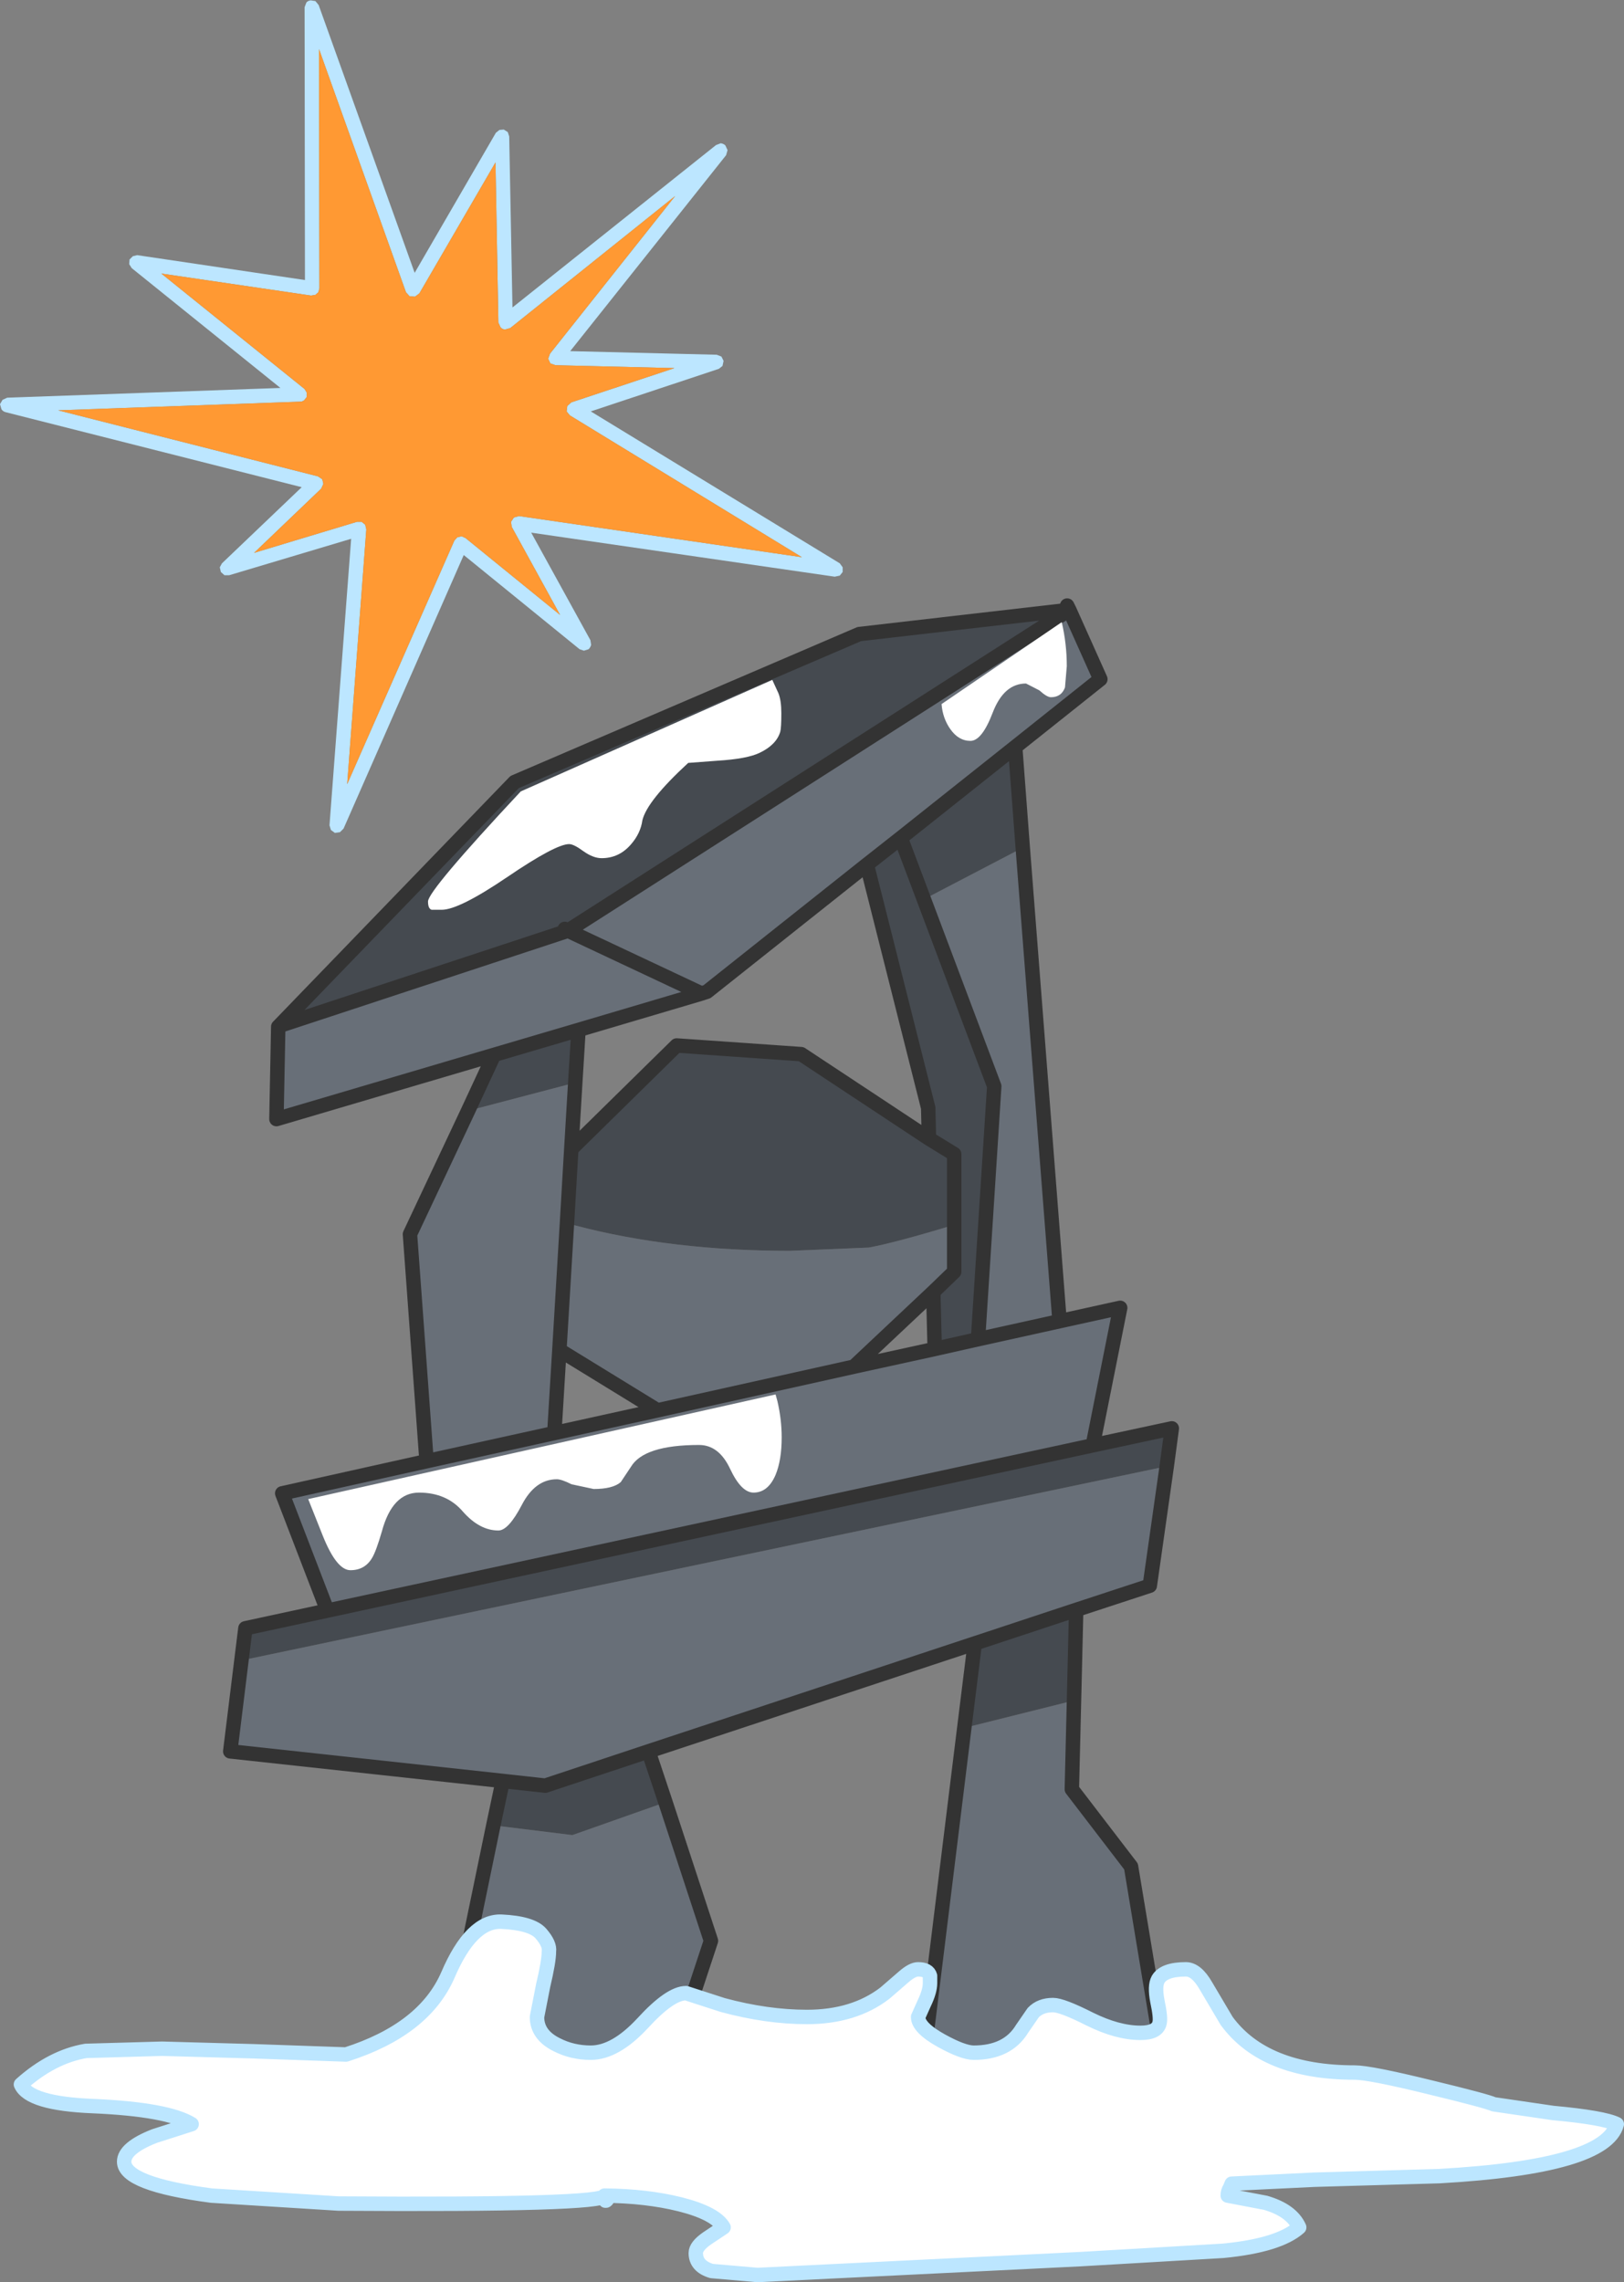 <?xml version="1.0" encoding="UTF-8" standalone="no"?>
<svg xmlns:xlink="http://www.w3.org/1999/xlink" height="316.2px" width="225.0px" xmlns="http://www.w3.org/2000/svg">
  <rect width="100%" height="100%" fill="#808080" stroke="none"/>
  <g transform="matrix(1.0, 0.0, 0.0, 1.0, 110.15, 196.4)">
    <path d="M6.2 -118.35 L6.6 -117.8 6.6 -117.15 6.2 -116.65 5.5 -116.5 -36.55 -122.6 -28.35 -107.7 -28.25 -107.05 Q-28.35 -106.7 -28.6 -106.45 L-29.25 -106.25 -29.85 -106.45 -45.9 -119.5 -62.55 -81.6 -63.05 -81.1 -63.75 -81.0 -64.3 -81.4 -64.5 -82.05 -61.5 -121.75 -78.4 -116.7 -79.05 -116.7 -79.55 -117.15 -79.7 -117.8 -79.4 -118.35 -68.35 -128.9 -109.4 -139.3 Q-109.75 -139.4 -109.95 -139.7 L-110.15 -140.4 -109.8 -141.0 -109.15 -141.3 -71.3 -142.65 -91.9 -159.25 -92.25 -159.8 -92.2 -160.45 -91.75 -160.9 -91.15 -161.05 -67.9 -157.6 -67.95 -195.4 -67.7 -196.05 Q-67.5 -196.3 -67.1 -196.35 L-66.45 -196.25 -66.0 -195.7 -52.7 -158.6 -41.45 -178.0 -40.95 -178.4 -40.35 -178.45 -39.8 -178.1 -39.6 -177.5 -39.15 -153.8 -10.95 -176.3 -10.3 -176.55 Q-9.9 -176.5 -9.65 -176.25 L-9.35 -175.6 -9.55 -174.9 -31.15 -147.75 -10.85 -147.25 -10.2 -147.0 -9.9 -146.4 -10.05 -145.7 -10.55 -145.3 -28.3 -139.4 6.2 -118.35 M-39.45 -150.95 L-40.15 -150.75 Q-40.55 -150.75 -40.8 -151.05 L-41.1 -151.7 -41.5 -173.9 -52.05 -155.75 -52.65 -155.3 -53.4 -155.35 -53.9 -155.9 -65.95 -189.6 -65.9 -156.45 -66.05 -155.9 -66.45 -155.55 -67.05 -155.45 -87.8 -158.5 -67.95 -142.5 -67.65 -142.0 -67.65 -141.4 -68.0 -140.95 Q-68.25 -140.75 -68.55 -140.75 L-102.1 -139.55 -66.1 -130.4 -65.5 -130.0 -65.35 -129.35 -65.65 -128.7 -74.95 -119.8 -60.7 -124.1 -60.05 -124.1 -59.55 -123.7 -59.4 -123.05 -62.05 -87.75 -47.2 -121.5 -46.8 -121.95 -46.2 -122.1 -45.65 -121.85 -32.55 -111.2 -39.25 -123.4 -39.35 -124.1 -38.95 -124.7 -38.25 -124.9 0.95 -119.2 -31.2 -138.85 -31.65 -139.4 -31.55 -140.15 -31.0 -140.65 -16.7 -145.4 -33.2 -145.8 -33.9 -146.05 -34.2 -146.7 -33.95 -147.4 -16.6 -169.25 -39.45 -150.95" fill="#bce6ff" fill-rule="evenodd" stroke="none"/>
    <path d="M-39.45 -150.95 L-16.6 -169.25 -33.95 -147.4 -34.2 -146.7 -33.9 -146.05 -33.2 -145.8 -16.7 -145.4 -31.0 -140.65 -31.55 -140.15 -31.65 -139.4 -31.2 -138.85 0.95 -119.2 -38.25 -124.9 -38.95 -124.7 -39.35 -124.1 -39.25 -123.4 -32.55 -111.2 -45.65 -121.85 -46.2 -122.1 -46.8 -121.95 -47.2 -121.5 -62.05 -87.75 -59.4 -123.05 -59.55 -123.7 -60.05 -124.1 -60.7 -124.1 -74.95 -119.8 -65.65 -128.7 -65.35 -129.35 -65.5 -130.0 -66.1 -130.4 -102.1 -139.55 -68.55 -140.75 Q-68.25 -140.75 -68.0 -140.95 L-67.65 -141.4 -67.65 -142.0 -67.95 -142.5 -87.8 -158.5 -67.05 -155.45 -66.45 -155.55 -66.05 -155.9 -65.9 -156.45 -65.95 -189.6 -53.9 -155.9 -53.4 -155.35 -52.65 -155.3 -52.05 -155.75 -41.5 -173.9 -41.1 -151.7 -40.8 -151.05 Q-40.55 -150.75 -40.15 -150.75 L-39.45 -150.95" fill="#ff9933" fill-rule="evenodd" stroke="none"/>
    <path d="M38.0 -111.9 L42.3 -102.3 30.5 -92.9 14.65 -80.3 9.95 -76.6 -12.2 -59.0 -12.95 -58.75 -30.0 -53.7 -41.7 -50.25 -71.85 -41.35 -71.6 -54.15 -71.5 -54.25 -31.45 -67.45 -12.95 -58.75 -31.45 -67.45 -31.4 -67.5 38.0 -111.9 M31.55 -78.95 L36.65 -13.35 45.05 -15.2 41.25 3.85 -64.8 26.75 -71.05 10.5 -51.05 6.05 -53.35 -25.4 -45.3 -42.5 -30.45 -46.4 -31.0 -37.2 -31.6 -26.9 -30.4 -26.6 Q-17.1 -23.1 -0.7 -23.1 L10.2 -23.55 Q13.8 -24.2 22.05 -26.7 L22.05 -20.2 19.15 -17.4 8.15 -7.05 19.35 -9.5 25.35 -10.85 27.6 -45.9 17.85 -71.8 31.55 -78.95 M51.5 6.75 L49.15 23.3 38.95 26.65 24.9 31.3 -20.3 46.25 -34.6 51.0 -40.5 50.35 -78.25 46.25 -76.7 33.65 51.5 6.75 M38.65 39.2 L38.35 51.5 46.55 62.2 51.65 92.95 17.3 92.95 23.45 43.0 38.65 39.2 M-17.95 53.3 L-11.65 72.5 -18.35 92.8 -42.1 92.95 -45.55 74.65 -41.8 56.5 -30.85 57.85 -17.95 53.3 M-19.05 -1.0 L8.15 -7.05 -19.05 -1.0 -32.65 -9.35 -33.35 2.15 -19.05 -1.0 M-51.05 6.05 L-33.35 2.15 -51.05 6.05 M36.65 -13.35 L25.35 -10.85 36.65 -13.35 M-32.65 -9.35 L-31.6 -26.9 -32.65 -9.35" fill="#686f78" fill-rule="evenodd" stroke="none"/>
    <path d="M-71.5 -54.25 L-38.85 -88.05 8.9 -108.55 38.0 -111.9 -31.4 -67.5 -31.45 -67.45 -71.5 -54.25 M30.5 -92.9 L31.55 -78.95 17.85 -71.8 27.6 -45.9 25.35 -10.85 19.35 -9.5 19.15 -17.4 22.05 -20.2 22.05 -26.7 22.05 -36.5 18.55 -38.65 22.05 -36.5 22.05 -26.7 Q13.8 -24.2 10.2 -23.55 L-0.7 -23.1 Q-17.1 -23.1 -30.4 -26.6 L-31.6 -26.9 -31.0 -37.2 -16.4 -51.55 0.85 -50.35 18.55 -38.65 18.45 -42.9 9.95 -76.6 14.65 -80.3 17.85 -71.8 14.65 -80.3 30.5 -92.9 M41.25 3.85 L52.2 1.5 51.5 6.75 -76.7 33.65 -76.15 29.2 -64.8 26.75 41.25 3.85 M38.95 26.65 L38.65 39.2 23.45 43.0 24.9 31.3 38.95 26.65 M-20.3 46.25 L-17.95 53.3 -30.85 57.85 -41.8 56.5 -40.5 50.35 -34.6 51.0 -20.3 46.25 M-45.3 -42.5 L-41.7 -50.25 -30.0 -53.7 -30.45 -46.4 -45.3 -42.5 M-31.9 -67.7 L-31.45 -67.45 -31.9 -67.7" fill="#454a50" fill-rule="evenodd" stroke="none"/>
    <path d="M38.0 -111.9 L37.7 -112.5 M-71.5 -54.25 L-38.85 -88.05 8.9 -108.55 38.0 -111.9 42.3 -102.3 30.5 -92.9 31.55 -78.95 36.65 -13.35 45.05 -15.2 41.25 3.85 52.2 1.5 51.5 6.75 49.15 23.3 38.95 26.65 38.65 39.2 38.35 51.5 46.55 62.2 51.65 92.95 17.3 92.95 23.45 43.0 24.9 31.3 -20.3 46.25 -17.95 53.3 -11.65 72.5 -18.35 92.8 -42.1 92.95 -45.55 74.65 -41.8 56.5 -40.5 50.35 -78.25 46.25 -76.7 33.65 -76.15 29.2 -64.8 26.75 -71.05 10.5 -51.05 6.05 -53.35 -25.4 -45.3 -42.5 -41.7 -50.25 -71.85 -41.35 -71.6 -54.15 -71.5 -54.25 -31.45 -67.45 -31.9 -67.7 M14.65 -80.3 L9.95 -76.6 18.45 -42.9 18.55 -38.65 22.05 -36.5 22.05 -26.7 22.05 -20.2 19.15 -17.4 19.35 -9.5 25.35 -10.85 27.6 -45.9 17.85 -71.8 14.65 -80.3 30.5 -92.9 M19.35 -9.5 L8.15 -7.05 -19.05 -1.0 -33.35 2.15 -51.05 6.05 M8.15 -7.05 L19.15 -17.4 M25.35 -10.85 L36.65 -13.35 M18.55 -38.65 L0.85 -50.35 -16.4 -51.55 -31.0 -37.2 -31.6 -26.9 -32.65 -9.35 -19.05 -1.0 M-30.0 -53.7 L-12.95 -58.75 -31.45 -67.45 -31.4 -67.5 38.0 -111.9 M9.95 -76.6 L-12.2 -59.0 -12.95 -58.75 M-31.0 -37.2 L-30.45 -46.4 -30.0 -53.7 -41.7 -50.25 M-20.3 46.25 L-34.6 51.0 -40.5 50.35 M38.95 26.65 L24.9 31.3 M-32.65 -9.35 L-33.35 2.15 M41.25 3.85 L-64.8 26.75" fill="none" stroke="#333333" stroke-linecap="round" stroke-linejoin="round" stroke-width="2.0"/>
    <path d="M-26.4 107.8 Q-26.45 109.15 -63.25 108.9 L-80.85 107.8 Q-92.95 106.2 -92.95 103.1 -92.95 101.2 -88.75 99.55 L-83.6 97.9 Q-86.9 95.85 -97.25 95.4 -106.1 95.05 -107.25 92.4 -102.95 88.55 -98.25 87.75 L-87.7 87.45 -75.1 87.8 -62.2 88.25 Q-51.4 84.8 -48.1 77.25 -44.85 69.65 -40.65 69.85 -36.45 70.05 -35.2 71.5 -33.95 72.95 -34.1 73.95 -34.1 75.35 -34.9 78.7 L-35.75 83.05 Q-35.75 85.55 -33.0 86.9 -30.85 88.0 -28.3 88.0 -24.9 88.0 -21.1 83.9 -17.3 79.75 -15.1 79.75 L-10.0 81.4 Q-3.9 83.05 1.65 83.05 8.15 83.05 12.45 79.75 L15.05 77.5 Q16.25 76.45 17.05 76.45 18.45 76.45 18.7 77.35 L18.7 78.35 Q18.7 79.5 17.9 81.15 L17.05 83.05 Q17.05 84.55 20.3 86.35 23.3 88.0 24.75 88.0 29.45 88.0 31.45 84.7 L33.0 82.45 Q34.0 81.4 35.75 81.4 37.0 81.4 40.85 83.35 44.7 85.25 47.85 85.25 50.2 85.25 50.5 83.9 50.7 83.2 50.2 80.85 49.8 78.75 50.3 77.85 51.1 76.45 54.15 76.45 55.6 76.45 56.9 78.7 L59.8 83.6 Q65.05 90.75 77.55 90.75 79.65 90.75 88.0 92.8 95.85 94.7 96.8 95.15 L105.0 96.35 Q112.05 97.0 113.85 97.9 112.3 103.8 89.3 105.1 L71.9 105.6 60.5 106.15 60.25 106.75 Q59.95 107.2 59.95 107.8 L65.2 108.8 Q68.8 109.85 69.85 112.2 67.05 114.7 59.3 115.45 L39.6 116.6 -5.2 118.8 -11.55 118.25 Q-13.75 117.6 -13.75 115.75 -13.75 114.8 -12.15 113.7 L-9.9 112.2 Q-11.0 110.25 -15.95 109.0 -20.6 107.85 -26.4 107.8" fill="#ffffff" fill-rule="evenodd" stroke="none"/>
    <path d="M-26.4 107.8 Q-26.45 109.15 -63.25 108.9 L-80.85 107.8 Q-92.95 106.2 -92.95 103.1 -92.95 101.2 -88.75 99.55 L-83.6 97.9 Q-86.9 95.85 -97.25 95.4 -106.1 95.05 -107.25 92.4 -102.95 88.55 -98.25 87.75 L-87.7 87.45 -75.1 87.8 -62.2 88.25 Q-51.4 84.8 -48.1 77.25 -44.85 69.65 -40.65 69.85 -36.45 70.05 -35.2 71.5 -33.95 72.95 -34.1 73.95 -34.1 75.35 -34.9 78.7 L-35.75 83.05 Q-35.75 85.55 -33.0 86.9 -30.85 88.0 -28.3 88.0 -24.9 88.0 -21.1 83.9 -17.3 79.75 -15.1 79.75 L-10.0 81.4 Q-3.9 83.05 1.65 83.05 8.15 83.05 12.45 79.75 L15.05 77.5 Q16.25 76.45 17.05 76.45 18.45 76.45 18.7 77.35 L18.7 78.35 Q18.7 79.5 17.9 81.15 L17.05 83.05 Q17.05 84.55 20.3 86.35 23.3 88.0 24.75 88.0 29.45 88.0 31.45 84.7 L33.0 82.45 Q34.0 81.4 35.75 81.4 37.0 81.4 40.85 83.35 44.7 85.25 47.85 85.25 50.2 85.25 50.5 83.9 50.7 83.2 50.2 80.85 49.8 78.75 50.3 77.85 51.1 76.45 54.15 76.45 55.6 76.45 56.9 78.7 L59.8 83.6 Q65.05 90.75 77.55 90.75 79.65 90.75 88.0 92.8 95.85 94.7 96.8 95.15 L105.0 96.35 Q112.05 97.0 113.85 97.9 112.3 103.8 89.3 105.1 L71.9 105.6 60.5 106.15 60.25 106.75 Q59.95 107.2 59.95 107.8 L65.2 108.8 Q68.8 109.85 69.85 112.2 67.05 114.7 59.3 115.45 L39.6 116.6 -5.2 118.8 -11.55 118.25 Q-13.75 117.6 -13.75 115.75 -13.75 114.8 -12.15 113.7 L-9.9 112.2 Q-11.0 110.25 -15.95 109.0 -20.6 107.85 -26.4 107.8 -25.75 107.85 -26.0 108.3 -26.4 108.9 -26.4 107.8 Z" fill="none" stroke="#bce6ff" stroke-linecap="round" stroke-linejoin="round" stroke-width="2.0"/>
    <path d="M-2.7 -3.2 L-2.45 -2.3 Q-1.85 0.25 -1.85 2.75 -1.85 5.9 -2.7 7.95 -3.75 10.4 -5.75 10.4 -7.45 10.4 -9.0 7.1 -10.55 3.8 -13.3 3.8 -20.95 3.8 -22.75 6.85 L-24.15 8.95 Q-25.25 9.9 -27.9 9.9 L-30.95 9.25 Q-32.35 8.55 -33.0 8.55 -36.0 8.55 -37.85 12.1 -39.7 15.65 -41.1 15.65 -43.7 15.65 -46.0 13.05 -48.25 10.4 -52.1 10.4 -55.8 10.4 -57.25 15.8 -58.05 18.55 -58.6 19.45 -59.6 21.15 -61.6 21.15 -63.5 21.15 -65.4 16.45 L-67.45 11.3 -2.7 -3.2 M-3.15 -102.2 L-2.3 -100.35 Q-1.9 -99.35 -1.9 -97.6 -1.9 -95.55 -2.05 -95.0 -2.6 -93.2 -4.9 -92.1 -6.65 -91.25 -10.8 -91.0 L-14.8 -90.7 Q-20.5 -85.45 -21.15 -82.75 -21.4 -80.95 -22.7 -79.45 -24.35 -77.5 -26.8 -77.5 -27.95 -77.5 -29.3 -78.45 -30.65 -79.45 -31.3 -79.45 -33.15 -79.45 -39.85 -74.9 -46.55 -70.35 -48.95 -70.35 L-50.35 -70.35 Q-50.85 -70.5 -50.85 -71.5 -50.85 -73.0 -38.0 -86.75 L-3.15 -102.2 M36.95 -110.2 Q37.65 -107.2 37.65 -104.1 L37.4 -101.15 Q36.9 -99.8 35.45 -99.8 34.9 -99.8 33.85 -100.75 L32.0 -101.7 Q28.95 -101.7 27.4 -97.7 25.9 -93.75 24.3 -93.75 22.65 -93.75 21.5 -95.4 20.45 -96.9 20.3 -98.85 L36.95 -110.2" fill="#ffffff" fill-rule="evenodd" stroke="none"/>
  </g>
</svg>
